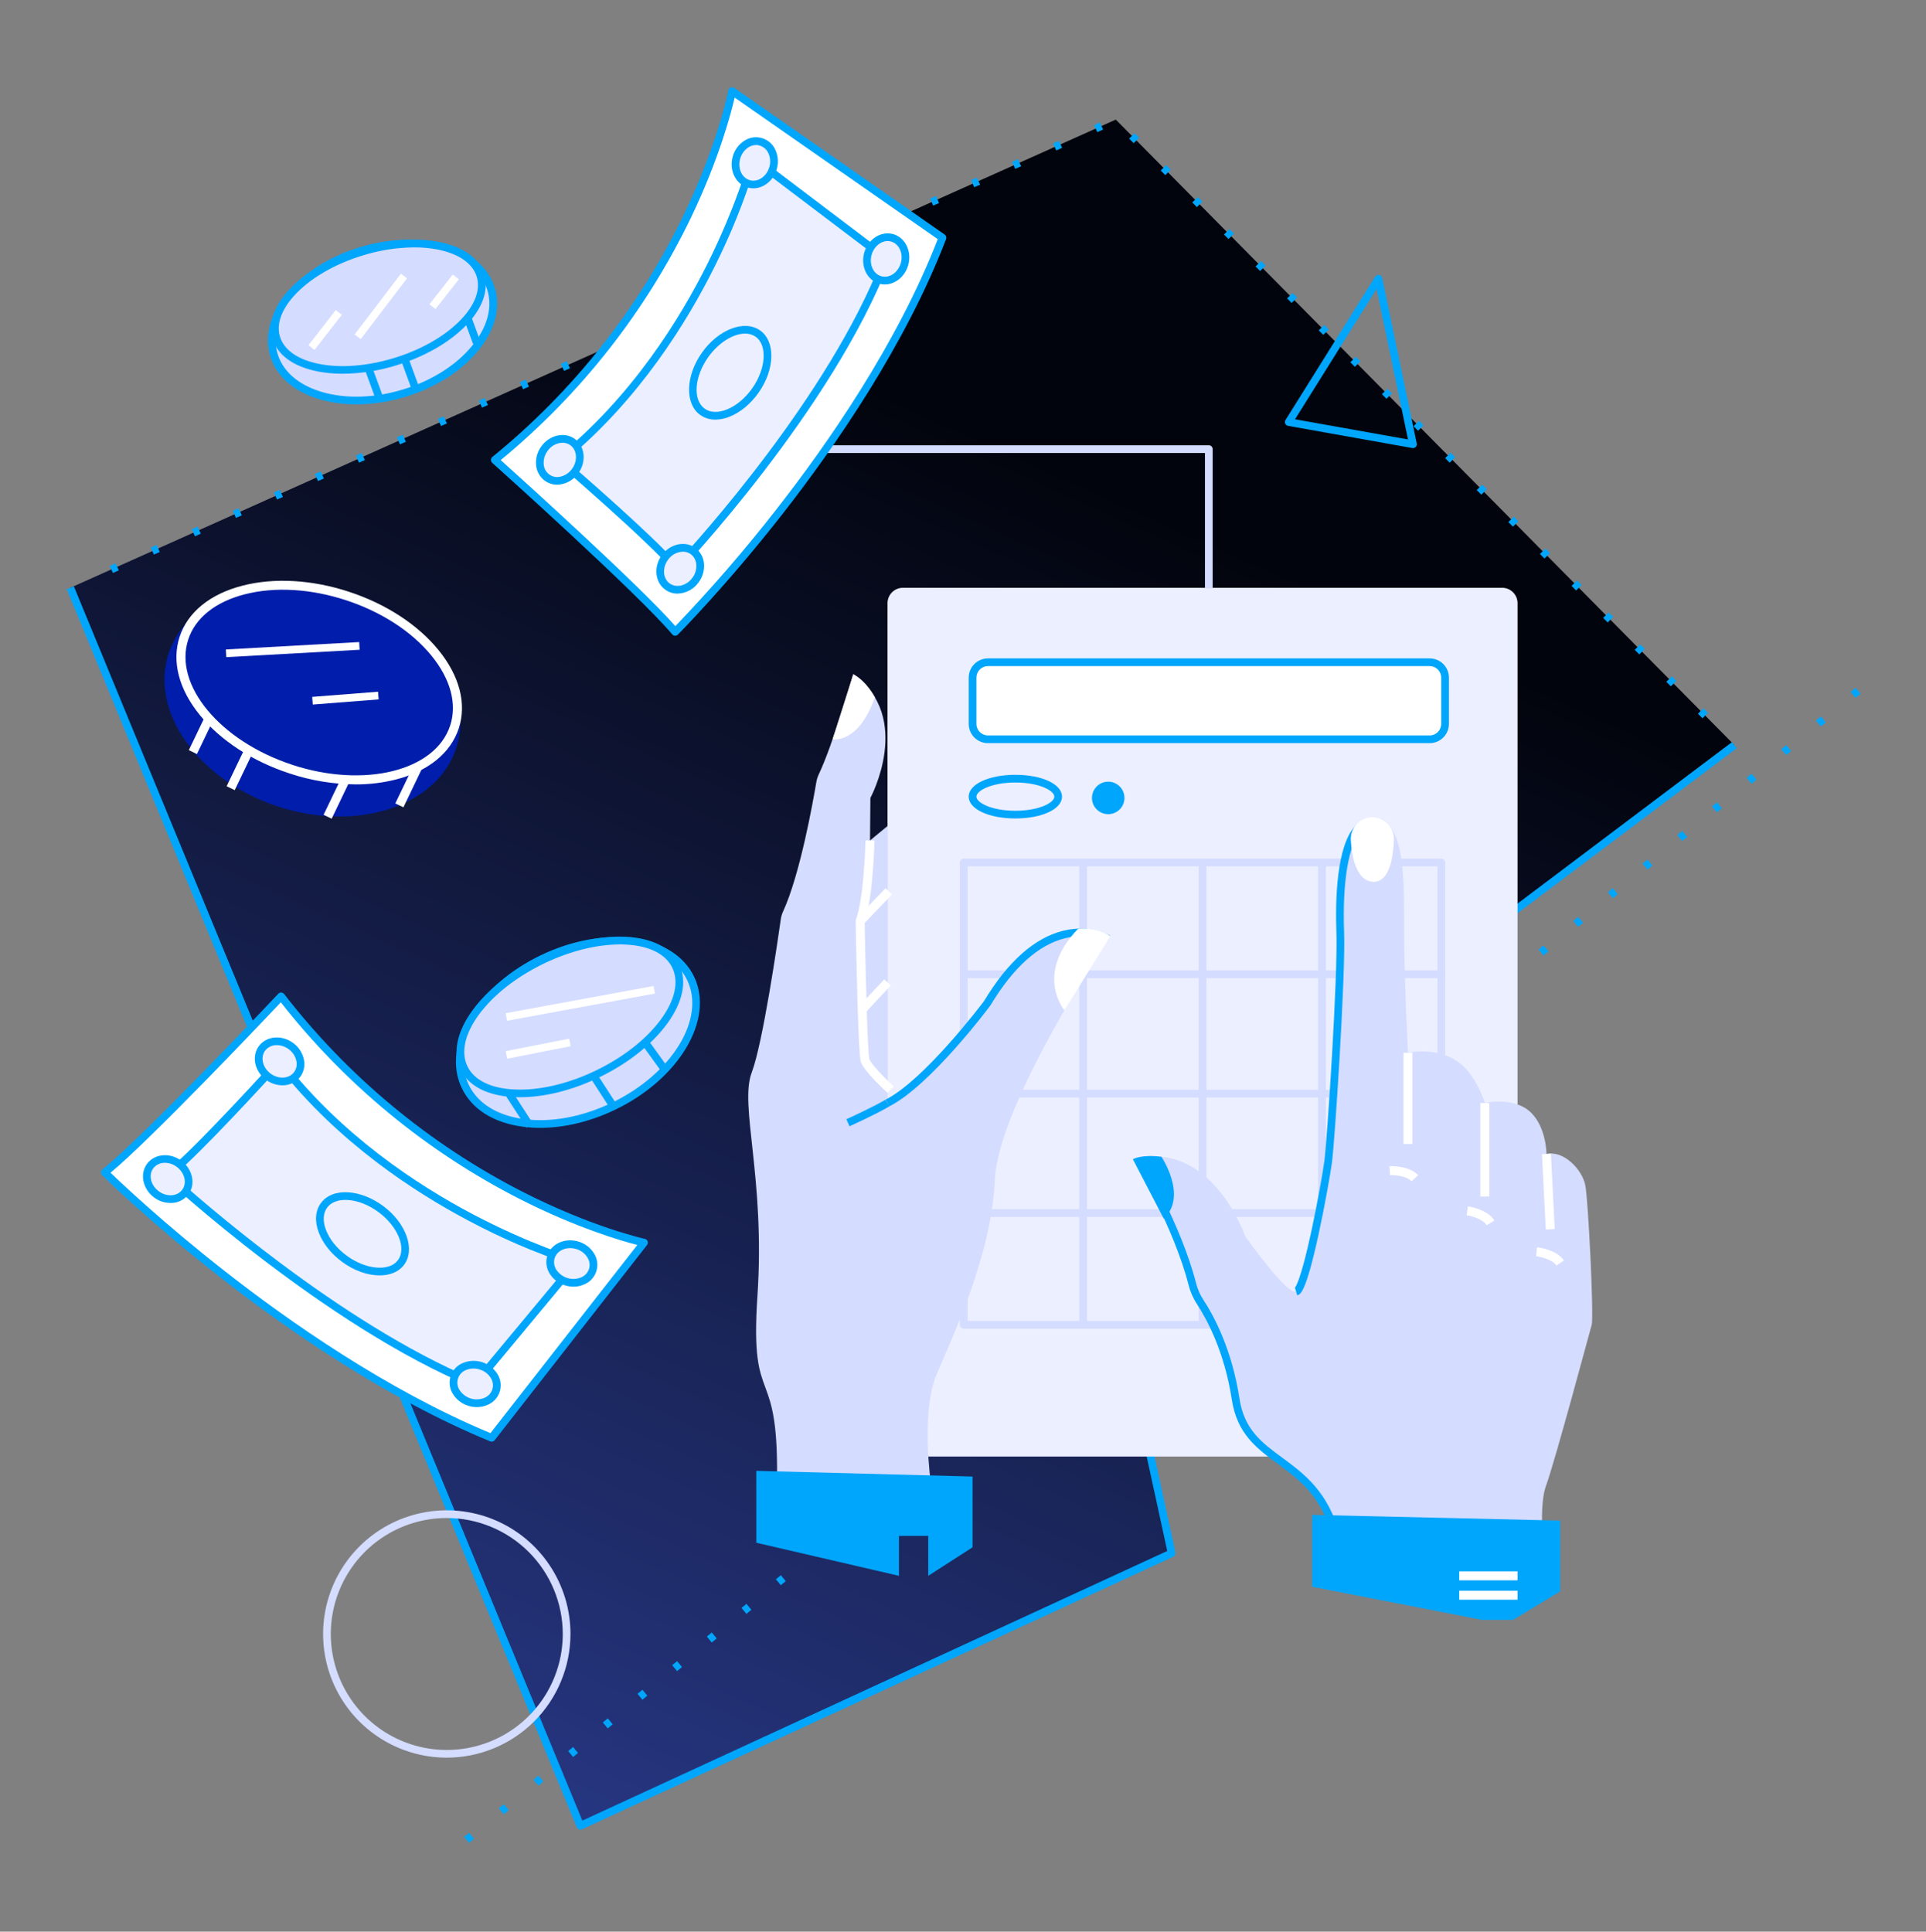 <svg width="332" height="333" viewBox="0 0 332 333" fill="none" xmlns="http://www.w3.org/2000/svg">
<rect x="0" y="0" width="332" height="333" fill="#808080" stroke="none"/>
<path d="M192.337 20.617L298.969 128.446L189.579 210.82L201.97 267.759L100.037 314.746L12.121 101.331L192.337 20.617Z" fill="url(#paint0_linear_7474_1553)"/>
<path d="M80.857 317.698L80.012 316.676L80.864 315.969L81.709 316.994L80.857 317.698ZM86.833 312.765L85.988 311.74L86.84 311.036L87.688 312.059L86.833 312.765ZM92.809 307.829L91.964 306.806L92.816 306.1L93.664 307.125L92.809 307.829ZM98.785 302.895L97.94 301.871L98.792 301.167L99.64 302.189L98.785 302.895ZM104.761 297.96L103.916 296.937L104.77 296.231L105.616 297.256L104.761 297.96ZM110.737 293.026L109.892 292.001L110.746 291.297L111.576 292.313L110.737 293.026ZM116.713 288.09L115.868 287.068L116.722 286.362L117.568 287.386L116.713 288.09ZM122.689 283.157L121.844 282.132L122.698 281.428L123.544 282.451L122.689 283.157ZM128.665 278.221L127.82 277.199L128.674 276.492L129.52 277.517L128.665 278.221ZM134.595 273.279L133.747 272.254L134.601 271.55L135.447 272.573L134.595 273.279ZM140.571 268.343L139.723 267.32L140.577 266.614L141.423 267.639L140.571 268.343ZM146.547 263.409L145.699 262.385L146.553 261.681L147.399 262.703L146.547 263.409ZM152.523 258.476L151.677 257.451L152.529 256.745L153.375 257.77L152.523 258.476ZM158.499 253.54L157.653 252.518L158.505 251.812L159.351 252.836L158.499 253.54ZM164.475 248.607L163.629 247.582L164.481 246.878L165.327 247.901L164.475 248.607ZM170.451 243.671L169.605 242.648L170.457 241.942L171.303 242.967L170.451 243.671ZM176.427 238.737L175.581 237.713L176.433 237.009L177.279 238.031L176.427 238.737ZM182.403 233.802L181.557 232.779L182.409 232.073L183.255 233.098L182.403 233.802ZM188.379 228.868L187.533 227.843L188.385 227.14L189.231 228.162L188.379 228.868ZM194.355 223.932L193.509 222.91L194.361 222.204L195.209 223.229L194.355 223.932ZM200.331 218.998L199.445 217.982L200.298 217.278L201.145 218.301L200.331 218.998ZM206.307 214.062L205.421 213.049L206.274 212.343L207.121 213.367L206.307 214.062ZM212.283 209.129L211.397 208.113L212.25 207.409L213.097 208.432L212.283 209.129ZM218.259 204.193L217.413 203.17L218.268 202.464L219.113 203.489L218.259 204.193ZM224.235 199.26L223.389 198.235L224.244 197.531L225.089 198.553L224.235 199.26ZM230.211 194.326L229.365 193.301L230.22 192.595L231.065 193.62L230.211 194.326ZM236.187 189.39L235.341 188.368L236.196 187.662L237.041 188.684L236.187 189.39ZM242.163 184.457L241.315 183.432L242.169 182.728L243.015 183.751L242.163 184.457ZM248.139 179.521L247.291 178.498L248.145 177.792L248.991 178.817L248.139 179.521ZM254.115 174.588L253.267 173.563L254.121 172.859L254.967 173.881L254.115 174.588ZM260.091 169.652L259.243 168.629L260.097 167.923L260.943 168.948L260.091 169.652ZM266.067 164.718L265.221 163.693L266.073 162.99L266.919 164.012L266.067 164.718ZM272.043 159.783L271.197 158.76L272.049 158.054L272.895 159.079L272.043 159.783ZM278.019 154.849L277.173 153.824L278.025 153.12L278.871 154.143L278.019 154.849ZM283.995 149.913L283.149 148.891L284.001 148.185L284.847 149.209L283.995 149.913ZM289.971 144.98L289.125 143.955L289.977 143.251L290.823 144.274L289.971 144.98ZM295.947 140.044L295.101 139.021L295.953 138.315L296.799 139.34L295.947 140.044ZM301.923 135.11L301.077 134.086L301.929 133.382L302.775 134.404L301.923 135.11ZM307.899 130.175L307.053 129.152L307.905 128.446L308.753 129.471L307.899 130.175ZM313.875 125.241L313.029 124.219L313.881 123.513L314.729 124.535L313.875 125.241ZM319.851 120.308L319.005 119.283L319.857 118.579L320.705 119.602L319.851 120.308Z" fill="#00A6FB"/>
<path d="M293.47 123.827L292.691 123.039L293.636 122.108L294.413 122.893L293.47 123.827ZM288.023 118.318L287.244 117.533L288.189 116.599L288.966 117.384L288.023 118.318ZM282.576 112.812L281.797 112.024L282.742 111.09L283.519 111.878L282.576 112.812ZM277.132 107.303L276.352 106.517L277.298 105.583L278.074 106.369L277.132 107.303ZM271.685 101.796L270.905 101.008L271.851 100.074L272.627 100.862L271.685 101.796ZM19.464 98.77L18.922 97.557L19.931 97.115L20.476 98.328L19.464 98.77ZM266.235 96.287L265.456 95.499L266.401 94.567L267.178 95.353L266.235 96.287ZM26.531 95.603L25.987 94.392L26.998 93.95L27.541 95.162L26.531 95.603ZM33.605 92.449L33.063 91.236L34.072 90.793L34.614 92.004L33.605 92.449ZM260.788 90.789L260.009 90.003L260.954 89.069L261.731 89.855L260.788 90.789ZM40.675 89.282L40.132 88.069L41.142 87.626L41.686 88.839L40.675 89.282ZM47.757 86.117L47.213 84.904L48.224 84.461L48.767 85.672L47.757 86.117ZM255.352 85.282L254.556 84.481L255.498 83.547L256.278 84.335L255.352 85.282ZM54.816 82.932L54.273 81.719L55.282 81.276L55.825 82.489L54.816 82.932ZM61.885 79.764L61.343 78.554L62.352 78.1L62.894 79.313L61.885 79.764ZM249.892 79.764L249.115 78.976L250.058 78.045L250.837 78.83L249.892 79.764ZM68.954 76.606L68.414 75.393L69.424 74.95L69.968 76.161L68.954 76.606ZM244.445 74.253L243.668 73.467L244.611 72.533L245.39 73.321L244.445 74.253ZM76.026 73.439L75.481 72.226L76.493 71.783L77.035 72.996L76.026 73.439ZM83.095 70.273L82.553 69.061L83.562 68.618L84.105 69.829L83.095 70.273ZM238.998 68.746L238.221 67.958L239.164 67.024L239.943 67.812L238.998 68.746ZM90.165 67.106L89.622 65.889L90.632 65.446L91.174 66.657L90.165 67.106ZM97.234 63.939L96.692 62.728L97.701 62.275L98.246 63.487L97.234 63.939ZM233.551 63.233L232.774 62.447L233.717 61.513L234.496 62.299L233.551 63.233ZM104.306 60.774L103.761 59.561L104.773 59.118L105.315 60.329L104.306 60.774ZM228.104 57.731L227.327 56.943L228.27 56.009L229.049 56.797L228.104 57.731ZM111.375 57.607L110.833 56.394L111.842 55.951L112.384 57.164L111.375 57.607ZM118.436 54.439L117.893 53.229L118.903 52.775L119.447 53.988L118.436 54.439ZM222.648 52.226L221.871 51.438L222.814 50.506L223.593 51.292L222.648 52.226ZM125.518 51.281L124.974 50.068L125.983 49.625L126.527 50.836L125.518 51.281ZM132.588 48.114L132.045 46.903L133.055 46.449L133.597 47.662L132.588 48.114ZM217.212 46.719L216.435 45.934L217.378 44.999L218.157 45.785L217.212 46.719ZM139.657 44.949L139.115 43.736L140.124 43.293L140.666 44.504L139.657 44.949ZM146.726 41.781L146.184 40.568L147.193 40.126L147.738 41.339L146.726 41.781ZM211.765 41.212L210.988 40.425L211.931 39.49L212.71 40.278L211.765 41.212ZM153.798 38.614L153.253 37.403L154.265 36.95L154.807 38.163L153.798 38.614ZM206.318 35.703L205.537 34.902L206.482 33.968L207.261 34.754L206.318 35.703ZM160.865 35.442L160.323 34.238L161.332 33.796L161.874 35.006L160.865 35.442ZM167.935 32.275L167.392 31.064L168.402 30.622L168.944 31.835L167.935 32.275ZM200.869 30.188L200.09 29.402L201.035 28.468L201.814 29.256L200.869 30.188ZM175.004 29.11L174.462 27.897L175.471 27.454L176.015 28.665L175.004 29.11ZM182.076 25.943L181.531 24.721L182.543 24.278L183.085 25.491L182.076 25.943ZM195.422 24.681L194.643 23.893L195.588 22.959L196.367 23.747L195.422 24.681ZM189.145 22.775L188.598 21.565L189.607 21.122L190.15 22.335L189.145 22.775Z" fill="#00A6FB"/>
<path d="M100.037 315.41C99.954 315.41 99.871 315.395 99.793 315.366C99.71 315.333 99.634 315.282 99.57 315.22C99.506 315.156 99.455 315.08 99.421 314.998L11.508 101.583L12.736 101.081L100.384 313.856L201.206 267.376L188.931 210.962C188.905 210.839 188.916 210.711 188.96 210.594C189.004 210.476 189.081 210.374 189.181 210.298L298.57 127.924L299.37 128.987L190.319 211.101L202.618 267.624C202.65 267.77 202.631 267.925 202.564 268.06C202.497 268.195 202.385 268.304 202.248 268.368L100.313 315.357C100.226 315.392 100.132 315.412 100.037 315.41Z" fill="#00A6FB"/>
<path d="M77.016 303.009C72.799 303.009 68.677 301.758 65.171 299.414C61.664 297.073 58.932 293.742 57.318 289.846C55.704 285.951 55.282 281.663 56.105 277.527C56.928 273.39 58.959 269.592 61.941 266.611C64.923 263.629 68.722 261.597 72.858 260.776C76.994 259.953 81.281 260.376 85.177 261.989C89.073 263.603 92.403 266.336 94.745 269.844C97.088 273.35 98.338 277.471 98.337 281.69C98.331 287.341 96.082 292.761 92.085 296.758C88.088 300.753 82.669 303.002 77.016 303.009ZM77.016 261.695C73.062 261.695 69.197 262.866 65.909 265.063C62.621 267.259 60.059 270.382 58.545 274.036C57.032 277.688 56.636 281.708 57.407 285.588C58.178 289.465 60.083 293.027 62.878 295.824C65.674 298.62 69.237 300.523 73.115 301.296C76.993 302.068 81.013 301.672 84.666 300.158C88.319 298.646 91.442 296.083 93.639 292.797C95.836 289.51 97.009 285.643 97.009 281.69C97.004 276.389 94.896 271.305 91.148 267.558C87.4 263.809 82.317 261.699 77.016 261.695Z" fill="#D4DCFF"/>
<path d="M243.56 77.249C243.522 77.25 243.482 77.246 243.445 77.239L222.033 73.414C221.927 73.394 221.825 73.349 221.741 73.282C221.654 73.214 221.588 73.127 221.544 73.028C221.499 72.928 221.482 72.82 221.49 72.712C221.497 72.603 221.533 72.499 221.59 72.407L237.048 47.697C237.119 47.584 237.221 47.495 237.342 47.441C237.464 47.387 237.599 47.371 237.732 47.395C237.863 47.418 237.982 47.481 238.077 47.575C238.172 47.668 238.237 47.788 238.263 47.918L244.213 76.453C244.232 76.549 244.23 76.649 244.208 76.745C244.184 76.841 244.14 76.931 244.078 77.007C244.016 77.084 243.936 77.145 243.847 77.188C243.759 77.23 243.661 77.252 243.562 77.252L243.56 77.249ZM223.235 72.281L242.712 75.76L237.291 49.804L223.235 72.281Z" fill="#00A6FB"/>
<path d="M78.664 128.93C81.971 118.859 73.551 107.048 59.856 102.551C46.161 98.054 32.378 102.572 29.07 112.644C25.763 122.715 34.184 134.525 47.879 139.023C61.573 143.52 75.356 139.001 78.664 128.93Z" fill="#001EAB"/>
<path d="M61.288 135.222C57.408 135.194 53.558 134.554 49.878 133.325C43.51 131.233 38.037 127.672 34.467 123.294C30.817 118.819 29.573 114.016 30.967 109.773C32.362 105.53 36.211 102.398 41.813 100.959C47.284 99.552 53.802 99.928 60.17 102.02C66.538 104.111 72.009 107.675 75.579 112.05C79.231 116.526 80.473 121.329 79.079 125.574C77.684 129.819 73.837 132.947 68.233 134.385C65.962 134.954 63.629 135.235 61.288 135.222ZM50.361 131.846C62.81 135.937 75.03 132.902 77.598 125.083C78.822 121.357 77.675 117.075 74.371 113.024C70.984 108.872 65.765 105.486 59.676 103.485C53.587 101.484 47.377 101.119 42.191 102.453C37.127 103.755 33.665 106.524 32.452 110.249C29.883 118.068 37.924 127.756 50.38 131.846H50.361Z" fill="white"/>
<path d="M71.349 131.826L68.144 138.505L69.542 139.175L72.746 132.496L71.349 131.826Z" fill="white"/>
<path d="M58.982 133.79L55.777 140.469L57.174 141.139L60.379 134.46L58.982 133.79Z" fill="white"/>
<path d="M42.271 128.865L39.066 135.544L40.463 136.215L43.668 129.535L42.271 128.865Z" fill="white"/>
<path d="M35.313 123.566L32.551 129.324L33.948 129.994L36.71 124.237L35.313 123.566Z" fill="white"/>
<path d="M105.734 190.723C116.462 185.577 122.425 175.707 119.054 168.678C115.682 161.65 104.251 160.125 93.524 165.272C82.796 170.419 76.832 180.289 80.204 187.317C83.576 194.345 95.006 195.87 105.734 190.723Z" fill="#D4DCFF"/>
<path d="M93.117 194.433C92.117 194.435 91.117 194.37 90.125 194.238C85.074 193.574 81.338 191.208 79.607 187.598C77.876 183.988 78.374 179.602 81.01 175.241C83.591 170.967 87.934 167.214 93.237 164.668C98.54 162.123 104.186 161.087 109.135 161.747C114.186 162.411 117.922 164.779 119.653 168.387C123.179 175.735 117.063 186.022 106.023 191.319C101.763 193.362 97.281 194.433 93.117 194.433ZM106.138 162.88C102.174 162.88 97.894 163.907 93.812 165.866C88.739 168.3 84.596 171.873 82.146 175.927C79.751 179.894 79.269 183.833 80.805 187.025C82.341 190.217 85.707 192.31 90.3 192.924C94.996 193.55 100.375 192.554 105.448 190.119C115.828 185.139 121.665 175.646 118.456 168.96C116.924 165.77 113.553 163.674 108.96 163.061C108.025 162.939 107.082 162.878 106.138 162.88Z" fill="#00A6FB"/>
<path d="M102.955 185.158C113.042 180.319 119.105 171.991 116.498 166.558C113.892 161.124 103.602 160.643 93.515 165.482C83.429 170.321 77.365 178.649 79.972 184.082C82.579 189.515 92.868 189.997 102.955 185.158Z" fill="#D4DCFF"/>
<path d="M89.633 189.154C89.294 189.154 88.969 189.154 88.63 189.131C84.033 188.91 80.747 187.224 79.376 184.364C78.007 181.504 78.741 177.883 81.45 174.165C84.071 170.564 88.254 167.266 93.23 164.869C98.205 162.472 103.398 161.281 107.838 161.489C112.433 161.71 115.719 163.397 117.092 166.254C118.464 169.112 117.727 172.737 115.018 176.456C112.397 180.057 108.212 183.355 103.236 185.752C98.639 187.961 93.85 189.154 89.633 189.154ZM106.837 162.815C102.82 162.815 98.234 163.961 93.805 166.086C89.024 168.381 85.018 171.531 82.517 174.957C80.109 178.264 79.419 181.405 80.567 183.811C81.716 186.216 84.6 187.633 88.686 187.823C92.918 188.023 97.884 186.867 102.665 184.574C107.446 182.279 111.452 179.129 113.953 175.703C116.361 172.396 117.052 169.256 115.903 166.85C114.754 164.444 111.87 163.016 107.785 162.833C107.473 162.81 107.147 162.804 106.837 162.804V162.815Z" fill="#00A6FB"/>
<path d="M102.881 185.096L101.766 185.817L105.173 191.088L106.289 190.367L102.881 185.096Z" fill="#00A6FB"/>
<path d="M88.295 188.172L87.18 188.893L90.742 194.404L91.858 193.683L88.295 188.172Z" fill="#00A6FB"/>
<path d="M111.503 178.973L110.426 179.749L114.058 184.792L115.136 184.016L111.503 178.973Z" fill="#00A6FB"/>
<path d="M61.916 110.687L38.938 111.963L39.011 113.289L61.99 112.013L61.916 110.687Z" fill="white"/>
<path d="M65.165 119.25L53.812 120.137L53.916 121.461L65.269 120.574L65.165 119.25Z" fill="white"/>
<path d="M69.68 67.775C80.016 64.623 86.72 56.578 84.655 49.805C82.59 43.033 72.537 40.099 62.201 43.251C51.865 46.403 45.16 54.448 47.225 61.22C49.29 67.993 59.344 70.927 69.68 67.775Z" fill="#D4DCFF"/>
<path d="M61.437 69.712C59.315 69.726 57.202 69.439 55.16 68.86C50.698 67.556 47.652 64.913 46.585 61.416C45.519 57.919 46.572 54.028 49.549 50.456C52.46 46.963 56.884 44.181 62.004 42.62C67.123 41.06 72.349 40.899 76.713 42.178C81.178 43.481 84.221 46.124 85.288 49.621C86.355 53.118 85.301 57.009 82.324 60.582C79.414 64.074 74.991 66.856 69.87 68.419C67.138 69.262 64.296 69.697 61.437 69.712ZM70.436 42.649C67.708 42.666 64.997 43.084 62.391 43.891C57.522 45.378 53.316 48.012 50.569 51.308C47.889 54.524 46.924 57.977 47.856 61.031C48.788 64.085 51.512 66.414 55.532 67.587C59.651 68.789 64.606 68.632 69.476 67.144C74.345 65.657 78.55 63.023 81.297 59.727C83.98 56.511 84.942 53.059 84.011 50.004C83.079 46.95 80.365 44.621 76.341 43.448C74.421 42.905 72.433 42.636 70.436 42.649Z" fill="#00A6FB"/>
<path d="M68.243 62.68C77.997 59.734 84.617 53.086 83.03 47.832C81.443 42.578 72.249 40.708 62.495 43.655C52.741 46.601 46.12 53.249 47.708 58.502C49.295 63.756 58.489 65.627 68.243 62.68Z" fill="#D4DCFF"/>
<path d="M59.09 64.43C57.614 64.438 56.141 64.3 54.692 64.018C50.573 63.19 47.831 61.205 46.99 58.43C46.149 55.654 47.306 52.48 50.266 49.494C53.119 46.617 57.335 44.22 62.14 42.757C66.945 41.294 71.779 40.924 75.754 41.723C79.876 42.549 82.616 44.534 83.457 47.312C84.298 50.09 83.14 53.261 80.183 56.247C77.328 59.125 73.112 61.519 68.307 62.985C65.322 63.915 62.217 64.402 59.09 64.43ZM71.352 42.648C68.358 42.678 65.385 43.146 62.528 44.038C57.931 45.44 53.911 47.713 51.209 50.439C48.61 53.062 47.563 55.767 48.26 58.053C48.958 60.34 51.335 62 54.953 62.728C58.716 63.483 63.322 63.126 67.919 61.725C72.516 60.324 76.538 58.051 79.24 55.322C81.837 52.702 82.884 49.997 82.186 47.71C81.489 45.424 79.112 43.755 75.498 43.025C74.132 42.763 72.743 42.637 71.352 42.648Z" fill="#00A6FB"/>
<path d="M70.356 61.584L69.109 62.041L71.044 67.324L72.291 66.867L70.356 61.584Z" fill="#00A6FB"/>
<path d="M64.146 63.269L62.898 63.725L64.833 69.009L66.08 68.552L64.146 63.269Z" fill="#00A6FB"/>
<path d="M81.317 54.81L80.07 55.266L81.557 59.327L82.804 58.871L81.317 54.81Z" fill="#00A6FB"/>
<path d="M69.116 47.177L61.125 57.656L62.181 58.461L70.172 47.982L69.116 47.177Z" fill="white"/>
<path d="M78.059 47.325L74.027 52.456L75.071 53.276L79.103 48.146L78.059 47.325Z" fill="white"/>
<path d="M57.877 53.447L53.172 59.512L54.221 60.326L58.926 54.261L57.877 53.447Z" fill="white"/>
<path d="M112.659 169.975L87.16 174.668L87.4 175.974L112.899 171.281L112.659 169.975Z" fill="white"/>
<path d="M98.118 179.054L87.168 181.206L87.424 182.509L98.374 180.357L98.118 179.054Z" fill="white"/>
<path d="M258.934 101.331H155.644C154.178 101.331 152.988 102.52 152.988 103.987V248.446C152.988 249.911 154.178 251.102 155.644 251.102H258.934C260.401 251.102 261.59 249.911 261.59 248.446V103.987C261.59 102.52 260.401 101.331 258.934 101.331Z" fill="#ECEFFF"/>
<path d="M246.443 114.168H170.304C168.838 114.168 167.648 115.357 167.648 116.824V124.792C167.648 126.259 168.838 127.448 170.304 127.448H246.443C247.911 127.448 249.099 126.259 249.099 124.792V116.824C249.099 115.357 247.911 114.168 246.443 114.168Z" fill="white"/>
<path d="M246.443 128.112H170.304C169.424 128.112 168.579 127.762 167.957 127.14C167.334 126.517 166.984 125.672 166.984 124.792V116.824C166.984 115.943 167.334 115.099 167.957 114.476C168.579 113.854 169.424 113.504 170.304 113.504H246.443C247.324 113.504 248.167 113.854 248.791 114.476C249.413 115.099 249.763 115.943 249.763 116.824V124.792C249.763 125.672 249.413 126.517 248.791 127.14C248.167 127.762 247.324 128.112 246.443 128.112ZM170.304 114.832C169.776 114.832 169.269 115.042 168.896 115.415C168.522 115.789 168.312 116.296 168.312 116.824V124.792C168.312 125.32 168.522 125.827 168.896 126.2C169.269 126.574 169.776 126.784 170.304 126.784H246.443C246.972 126.784 247.479 126.574 247.851 126.2C248.225 125.827 248.435 125.32 248.435 124.792V116.824C248.435 116.296 248.225 115.789 247.851 115.415C247.479 115.042 246.972 114.832 246.443 114.832H170.304Z" fill="#00A6FB"/>
<path d="M175.028 141.098C170.442 141.098 166.984 139.48 166.984 137.335C166.984 135.19 170.442 133.572 175.028 133.572C179.614 133.572 183.069 135.19 183.069 137.335C183.069 139.48 179.611 141.098 175.028 141.098ZM175.028 134.9C170.867 134.9 168.312 136.317 168.312 137.335C168.312 138.353 170.867 139.77 175.028 139.77C179.189 139.77 181.741 138.351 181.741 137.335C181.741 136.319 179.186 134.9 175.028 134.9Z" fill="#00A6FB"/>
<path d="M191.035 139.697C192.217 139.697 193.175 138.738 193.175 137.556C193.175 136.374 192.217 135.416 191.035 135.416C189.853 135.416 188.895 136.374 188.895 137.556C188.895 138.738 189.853 139.697 191.035 139.697Z" fill="#00A6FB"/>
<path d="M191.031 140.359C190.476 140.359 189.934 140.194 189.473 139.886C189.011 139.578 188.652 139.14 188.44 138.627C188.228 138.115 188.172 137.55 188.281 137.006C188.389 136.462 188.656 135.963 189.049 135.571C189.441 135.179 189.941 134.912 190.485 134.804C191.029 134.696 191.593 134.752 192.105 134.964C192.618 135.177 193.056 135.536 193.364 135.998C193.672 136.459 193.836 137.002 193.835 137.557C193.834 138.3 193.538 139.012 193.013 139.538C192.487 140.063 191.774 140.358 191.031 140.359ZM191.031 136.08C190.739 136.08 190.453 136.167 190.211 136.329C189.968 136.491 189.779 136.722 189.667 136.991C189.555 137.261 189.526 137.558 189.583 137.845C189.64 138.131 189.781 138.394 189.987 138.6C190.193 138.807 190.457 138.947 190.743 139.005C191.029 139.061 191.326 139.032 191.596 138.92C191.866 138.809 192.096 138.62 192.258 138.377C192.421 138.134 192.507 137.849 192.507 137.557C192.507 137.165 192.352 136.789 192.075 136.513C191.798 136.236 191.422 136.08 191.031 136.08Z" fill="#00A6FB"/>
<path d="M248.457 229.041H166.121C165.945 229.041 165.776 228.97 165.652 228.846C165.527 228.72 165.457 228.552 165.457 228.377V148.696C165.457 148.52 165.527 148.351 165.652 148.227C165.776 148.102 165.945 148.032 166.121 148.032H248.457C248.634 148.032 248.802 148.102 248.926 148.227C249.05 148.351 249.121 148.52 249.121 148.696V228.377C249.121 228.552 249.05 228.72 248.926 228.846C248.802 228.97 248.634 229.041 248.457 229.041ZM166.785 227.713H247.793V149.36H166.785V227.713Z" fill="#D4DCFF"/>
<path d="M187.371 148.696H186.043V228.377H187.371V148.696Z" fill="#D4DCFF"/>
<path d="M207.953 148.696H206.625V228.377H207.953V148.696Z" fill="#D4DCFF"/>
<path d="M228.539 148.696H227.211V228.377H228.539V148.696Z" fill="#D4DCFF"/>
<path d="M249.096 167.288H165.48V168.616H249.096V167.288Z" fill="#D4DCFF"/>
<path d="M249.096 187.872H165.48V189.2H249.096V187.872Z" fill="#D4DCFF"/>
<path d="M249.096 208.456H165.48V209.784H249.096V208.456Z" fill="#D4DCFF"/>
<path d="M48.458 171.766C48.458 171.766 25.145 196.517 18.062 202.126C18.062 202.126 49.64 233.408 84.757 247.868L111.022 214.224C111.022 214.224 75.315 206.626 48.458 171.766Z" fill="white"/>
<path d="M84.754 248.531C84.667 248.531 84.582 248.514 84.502 248.483C66.29 240.984 49.068 228.908 37.829 220.096C25.656 210.554 17.672 202.675 17.593 202.597C17.526 202.531 17.473 202.452 17.439 202.364C17.405 202.276 17.39 202.182 17.395 202.088C17.401 201.994 17.426 201.902 17.47 201.819C17.513 201.735 17.574 201.662 17.648 201.603C24.611 196.092 47.749 171.557 47.971 171.312C48.036 171.241 48.116 171.186 48.205 171.15C48.294 171.114 48.39 171.098 48.486 171.104C48.582 171.108 48.676 171.134 48.761 171.178C48.846 171.222 48.921 171.285 48.98 171.36C60 185.606 74.028 197.244 90.064 205.446C102.14 211.601 111.066 213.547 111.155 213.566C111.265 213.59 111.367 213.641 111.452 213.715C111.537 213.789 111.602 213.883 111.64 213.989C111.679 214.095 111.69 214.209 111.672 214.32C111.655 214.431 111.609 214.536 111.54 214.624L85.278 248.268C85.217 248.348 85.138 248.414 85.047 248.461C84.956 248.505 84.856 248.529 84.754 248.531ZM19.055 202.17C21.023 204.067 28.32 210.959 38.659 219.062C49.726 227.744 66.647 239.609 84.539 247.062L109.862 214.624C107.164 213.932 99.362 211.679 89.499 206.656C73.506 198.485 59.484 186.929 48.407 172.792C44.91 176.487 26.109 196.309 19.055 202.17Z" fill="#00A6FB"/>
<path d="M48.148 182.975C48.148 182.975 34.106 198.539 28.914 202.651C28.914 202.651 56.138 227.986 81.901 238.59L99.347 217.602C99.347 217.602 67.842 208.539 48.148 182.975Z" fill="#ECEFFF"/>
<path d="M81.901 239.253C81.814 239.253 81.728 239.236 81.648 239.202C56.08 228.674 28.734 203.39 28.46 203.135C28.388 203.071 28.331 202.992 28.293 202.904C28.255 202.816 28.236 202.72 28.238 202.624C28.242 202.528 28.266 202.434 28.309 202.349C28.352 202.263 28.414 202.188 28.489 202.128C33.579 198.1 47.503 182.684 47.645 182.529C47.71 182.457 47.79 182.4 47.88 182.362C47.969 182.325 48.066 182.307 48.163 182.311C48.261 182.315 48.355 182.34 48.442 182.385C48.528 182.429 48.604 182.492 48.663 182.569C58.756 195.67 72.036 204.322 81.401 209.273C91.566 214.645 99.439 216.942 99.519 216.964C99.623 216.996 99.719 217.053 99.796 217.13C99.873 217.207 99.93 217.302 99.962 217.407C99.994 217.512 100 217.624 99.978 217.732C99.957 217.841 99.908 217.942 99.838 218.026L82.392 239.014C82.332 239.085 82.257 239.145 82.172 239.187C82.087 239.227 81.995 239.249 81.901 239.253ZM29.927 202.673C33.927 206.296 58.51 228.083 81.704 237.784L98.202 217.945C92.211 215.939 86.398 213.437 80.823 210.466C71.483 205.532 58.291 196.964 48.11 184.01C45.571 186.803 34.91 198.467 29.927 202.673Z" fill="#00A6FB"/>
<path d="M69.126 217.629C70.875 215.273 69.323 211.159 65.66 208.438C61.997 205.717 57.609 205.421 55.86 207.776C54.11 210.131 55.662 214.246 59.326 216.967C62.989 219.688 67.377 219.984 69.126 217.629Z" fill="#ECEFFF"/>
<path d="M65.434 219.869C63.397 219.869 61.04 219.072 58.929 217.505C57.056 216.112 55.64 214.326 54.945 212.474C54.208 210.517 54.345 208.711 55.33 207.383C56.315 206.055 58.012 205.404 60.086 205.55C62.063 205.683 64.183 206.522 66.062 207.914C70.015 210.849 71.631 215.389 69.665 218.034C68.745 219.273 67.211 219.869 65.434 219.869ZM59.539 206.854C58.138 206.854 57.032 207.317 56.392 208.182C55.686 209.134 55.611 210.493 56.184 212.011C56.795 213.629 58.05 215.205 59.725 216.438C63.032 218.895 67.096 219.26 68.599 217.237C70.102 215.214 68.632 211.482 65.268 208.974C63.596 207.735 61.726 206.982 60.002 206.87C59.84 206.859 59.69 206.854 59.539 206.854Z" fill="#00A6FB"/>
<path d="M31.945 205.505C33.024 204.052 32.543 201.867 30.871 200.625C29.199 199.383 26.968 199.554 25.889 201.008C24.809 202.461 25.29 204.646 26.962 205.888C28.635 207.13 30.865 206.959 31.945 205.505Z" fill="#ECEFFF"/>
<path d="M29.388 207.385C28.369 207.38 27.378 207.047 26.562 206.436C24.601 204.977 24.056 202.372 25.353 200.626C26.65 198.88 29.302 198.647 31.265 200.106C33.228 201.564 33.771 204.169 32.474 205.916C32.111 206.386 31.642 206.764 31.107 207.019C30.57 207.274 29.982 207.4 29.388 207.385ZM28.434 200.46C28.048 200.448 27.664 200.527 27.314 200.691C26.964 200.855 26.658 201.1 26.42 201.405C25.559 202.563 25.977 204.335 27.354 205.358C28.731 206.381 30.548 206.268 31.409 205.11C32.27 203.953 31.852 202.18 30.473 201.159C29.886 200.714 29.171 200.469 28.434 200.46Z" fill="#00A6FB"/>
<path d="M85.512 239.709C86.046 237.979 84.865 236.08 82.874 235.464C80.884 234.851 78.837 235.756 78.304 237.485C77.77 239.216 78.952 241.115 80.942 241.73C82.932 242.343 84.978 241.438 85.512 239.709Z" fill="#ECEFFF"/>
<path d="M82.205 242.58C81.71 242.578 81.219 242.504 80.746 242.358C79.656 242.033 78.721 241.327 78.112 240.366C77.815 239.915 77.621 239.406 77.545 238.872C77.468 238.337 77.511 237.792 77.67 237.279C77.829 236.763 78.1 236.289 78.464 235.891C78.828 235.493 79.275 235.181 79.775 234.977C80.821 234.539 81.987 234.483 83.07 234.815C84.154 235.15 85.086 235.853 85.704 236.805C86.001 237.254 86.195 237.764 86.272 238.299C86.348 238.833 86.305 239.377 86.147 239.893C85.988 240.406 85.716 240.88 85.352 241.278C84.989 241.677 84.541 241.989 84.042 242.195C83.463 242.449 82.837 242.58 82.205 242.58ZM81.612 235.926C81.165 235.924 80.722 236.015 80.312 236.194C79.987 236.32 79.695 236.52 79.458 236.776C79.22 237.033 79.043 237.339 78.94 237.673C78.837 238.007 78.811 238.359 78.863 238.704C78.915 239.049 79.044 239.379 79.241 239.669C79.691 240.346 80.361 240.847 81.138 241.086C81.915 241.327 82.751 241.289 83.504 240.982C83.826 240.849 84.116 240.647 84.353 240.393C84.59 240.138 84.769 239.833 84.876 239.503C84.973 239.169 84.996 238.817 84.945 238.474C84.893 238.129 84.766 237.801 84.575 237.511C84.135 236.825 83.461 236.32 82.678 236.092C82.333 235.982 81.974 235.926 81.612 235.926Z" fill="#00A6FB"/>
<path d="M102.176 218.944C102.71 217.214 101.528 215.314 99.538 214.7C97.548 214.086 95.502 214.991 94.968 216.721C94.434 218.451 95.616 220.351 97.606 220.965C99.597 221.579 101.642 220.674 102.176 218.944Z" fill="#ECEFFF"/>
<path d="M98.868 221.814C98.374 221.812 97.882 221.738 97.41 221.592C96.32 221.268 95.385 220.56 94.776 219.6C94.482 219.147 94.29 218.635 94.213 218.1C94.137 217.565 94.178 217.019 94.333 216.502C94.975 214.423 97.397 213.321 99.734 214.04C100.823 214.366 101.758 215.073 102.368 216.032C102.665 216.482 102.859 216.993 102.935 217.527C103.012 218.06 102.969 218.604 102.81 219.12C102.651 219.635 102.38 220.109 102.016 220.507C101.652 220.905 101.205 221.218 100.706 221.422C100.127 221.68 99.501 221.812 98.868 221.814ZM98.278 215.163C97.031 215.163 95.936 215.827 95.602 216.909C95.505 217.243 95.482 217.594 95.534 217.938C95.587 218.282 95.713 218.611 95.905 218.901C96.354 219.579 97.025 220.08 97.801 220.319C98.579 220.559 99.415 220.522 100.168 220.216C100.49 220.083 100.78 219.883 101.016 219.627C101.254 219.372 101.432 219.068 101.54 218.737C101.637 218.403 101.66 218.052 101.608 217.708C101.556 217.364 101.43 217.036 101.239 216.745C100.798 216.058 100.125 215.554 99.342 215.324C98.997 215.218 98.638 215.164 98.278 215.163Z" fill="#00A6FB"/>
<path d="M51.226 185.218C52.305 183.765 51.825 181.58 50.152 180.338C48.48 179.096 46.25 179.267 45.17 180.721C44.091 182.174 44.572 184.359 46.244 185.601C47.916 186.843 50.146 186.671 51.226 185.218Z" fill="#ECEFFF"/>
<path d="M48.673 187.097C47.65 187.091 46.657 186.755 45.84 186.139C43.877 184.683 43.334 182.075 44.631 180.329C45.928 178.583 48.58 178.35 50.543 179.809C51.461 180.477 52.107 181.454 52.362 182.56C52.492 183.085 52.505 183.632 52.4 184.162C52.296 184.692 52.077 185.193 51.758 185.63C51.395 186.1 50.927 186.477 50.391 186.732C49.855 186.987 49.266 187.112 48.673 187.097ZM47.719 180.176C47.332 180.164 46.949 180.243 46.599 180.408C46.249 180.572 45.942 180.816 45.705 181.121C44.844 182.279 45.262 184.052 46.639 185.074C48.016 186.097 49.833 185.984 50.691 184.827C50.897 184.543 51.037 184.217 51.103 183.873C51.169 183.529 51.158 183.174 51.072 182.835C50.885 182.041 50.419 181.342 49.757 180.865C49.169 180.424 48.454 180.182 47.719 180.176Z" fill="#00A6FB"/>
<path d="M147.087 116.233C147.087 116.233 143.576 128.362 141.164 133.431C140.946 133.886 140.793 134.37 140.71 134.867C140.161 138.137 137.919 150.759 134.98 157.147C134.789 157.559 134.659 157.997 134.595 158.446C134.066 162.18 131.509 179.805 129.577 184.898C127.412 190.601 131.939 202.996 130.562 223.459C129.185 243.921 134.495 233.882 133.906 256.9L160.466 255.721C160.466 255.721 158.696 243.521 161.449 236.932C164.202 230.343 170.893 216.568 171.484 203.386C172.075 190.203 191.033 161.879 191.033 161.879C191.033 161.879 180.654 155.524 170.161 172.968C170.161 172.968 160.006 186.569 152.988 190.143V142.402L149.971 144.892L150.037 137.557C150.037 137.557 157.514 123.71 147.087 116.233Z" fill="#D4DCFF"/>
<path d="M195.289 199.849C195.289 199.849 203.036 211.456 205.535 221.367C205.812 222.457 206.269 223.495 206.887 224.436C208.505 226.91 211.699 232.667 212.996 241.166C214.766 252.773 226.57 250.608 230.308 264.774V270.283H266.507C266.507 270.283 264.934 260.447 266.507 256.117C268.081 251.788 273.984 229.754 274.376 228.378C274.768 227.001 273.787 206.932 273.269 204.309C272.751 201.686 269.595 198.275 266.581 198.931C266.581 198.931 266.581 194.471 263.956 191.848C261.078 188.971 255.957 190.144 255.957 190.144C255.957 190.144 254.748 186.217 252.282 183.847C248.462 180.175 242.708 181.487 242.708 181.487C242.708 181.487 242.044 169.445 242.044 160.775C242.044 152.105 242.307 141.187 236.798 140.926C231.289 140.665 230.764 153.599 231.026 160.775C231.287 167.951 229.452 196.571 228.927 200.374C228.403 204.176 225.125 222.147 223.418 222.672C221.712 223.196 214.631 213.096 214.631 213.096C214.631 213.096 208.863 196.306 195.289 199.849Z" fill="#D4DCFF"/>
<path d="M209.037 101.331H207.709V78.091H140.84V76.763H208.373C208.549 76.763 208.718 76.833 208.843 76.957C208.967 77.082 209.037 77.251 209.037 77.427V101.331Z" fill="#D4DCFF"/>
<path d="M153.29 190.734L152.688 189.552C159.343 186.161 169.108 173.262 169.611 172.596C173.736 165.748 178.342 161.662 183.3 160.449C188.012 159.296 191.244 161.228 191.379 161.312L190.688 162.445C190.659 162.428 187.749 160.712 183.579 161.748C178.982 162.888 174.659 166.779 170.731 173.309C170.72 173.328 170.708 173.346 170.695 173.364C170.277 173.924 160.366 187.131 153.29 190.734Z" fill="#00A6FB"/>
<path d="M153.007 188.419C152.323 187.795 148.88 184.595 148.382 183.034C147.912 181.558 147.56 162.596 147.496 158.809C147.494 158.711 147.511 158.614 147.545 158.522C148.926 154.885 149.198 144.972 149.2 144.872L150.75 144.914C150.75 145.326 150.473 154.952 149.048 158.927C149.198 167.539 149.55 181.45 149.862 182.567C150.135 183.422 152.478 185.836 154.054 187.275L153.007 188.419Z" fill="white"/>
<path d="M152.643 153.122L147.707 158.278L148.826 159.35L153.762 154.193L152.643 153.122Z" fill="white"/>
<path d="M152.426 168.829L148.066 173.483L149.197 174.542L153.557 169.888L152.426 168.829Z" fill="white"/>
<path d="M146.441 194.158L145.895 192.947C145.941 192.927 150.653 190.791 152.643 189.576L153.334 190.709C151.275 191.969 146.638 194.069 146.441 194.158Z" fill="#00A6FB"/>
<path d="M143.52 127.448C143.52 127.448 147.975 128.333 150.81 120.213C150.81 120.213 149.449 117.479 147.087 116.229L143.52 127.448Z" fill="white"/>
<path d="M183.474 174.158C183.474 174.158 178.241 167.99 185.846 160.108C185.846 160.108 189.093 159.763 191.406 161.385L183.474 174.158Z" fill="white"/>
<path d="M230.971 270.282H229.643V264.869C227.779 257.89 223.948 255.072 220.241 252.348C216.642 249.692 213.242 247.2 212.337 241.281C211.077 233.021 208.032 227.419 206.33 224.816C205.671 223.811 205.184 222.707 204.889 221.544C202.434 211.843 195.768 200.517 195.699 200.4L196.844 199.723C196.91 199.838 203.674 211.329 206.175 221.219C206.434 222.242 206.862 223.214 207.441 224.097C209.212 226.79 212.352 232.58 213.652 241.091C214.473 246.474 217.509 248.707 221.029 251.294C224.751 254.034 228.972 257.14 230.949 264.63C230.964 264.683 230.971 264.74 230.971 264.798V270.282Z" fill="#00A6FB"/>
<path d="M223.618 223.306L223.228 222.038C223.199 222.045 223.173 222.058 223.148 222.076C223.306 221.947 224.191 220.866 226.061 212.201C227.093 207.42 228.009 202.208 228.275 200.282C228.773 196.666 230.636 168.169 230.366 160.799C230.167 155.316 230.34 145.613 233.753 142.238C234.149 141.825 234.629 141.502 235.16 141.291C235.691 141.08 236.262 140.987 236.833 141.016L236.769 142.344C236.382 142.323 235.995 142.388 235.634 142.533C235.275 142.679 234.952 142.901 234.687 143.185C232.491 145.356 231.367 151.926 231.694 160.752C231.964 168.167 230.092 196.83 229.589 200.466C229.308 202.511 228.345 207.969 227.27 212.896C225.096 222.853 224.171 223.136 223.618 223.306Z" fill="#00A6FB"/>
<path d="M267.348 198.898L265.801 198.977L266.456 211.961L268.003 211.883L267.348 198.898Z" fill="white"/>
<path d="M256.725 190.144H255.176V206.277H256.725V190.144Z" fill="white"/>
<path d="M243.479 181.486H241.93V197.225H243.479V181.486Z" fill="white"/>
<path d="M243.313 203.649C242.441 202.691 240.329 202.562 239.59 202.591L239.523 201.042C239.869 201.029 242.945 200.944 244.459 202.607L243.313 203.649Z" fill="white"/>
<path d="M256.28 211.227C255.601 210.121 253.549 209.612 252.816 209.506L253.038 207.972C253.381 208.02 256.422 208.501 257.604 210.406L256.28 211.227Z" fill="white"/>
<path d="M268.303 218.167C267.584 217.091 265.514 216.65 264.777 216.571L264.939 215.021C265.284 215.057 268.341 215.429 269.587 217.297L268.303 218.167Z" fill="white"/>
<path d="M200.212 199.422C200.212 199.422 204.782 206.239 200.601 210.079L195.289 199.849C195.289 199.849 196.666 198.963 200.212 199.422Z" fill="#00A6FB"/>
<path d="M236.804 152.023C234.112 152.023 233.021 148.397 232.86 144.781C232.824 144.03 233.015 143.286 233.411 142.646C233.805 142.006 234.385 141.501 235.073 141.198L235.157 141.162C237.656 140.133 240.381 142.074 240.285 144.772C240.19 147.521 239.606 152.023 236.804 152.023Z" fill="white"/>
<path d="M85.289 79.293C85.289 79.293 110.605 101.991 116.386 108.934C116.386 108.934 148.869 76.453 162.464 40.985L126.198 15.704C126.198 15.704 119.478 51.589 85.289 79.293Z" fill="white"/>
<path d="M116.386 109.598H116.355C116.262 109.594 116.172 109.571 116.089 109.529C116.006 109.488 115.933 109.43 115.874 109.359C110.193 102.533 85.109 80.015 84.846 79.787C84.774 79.723 84.718 79.644 84.679 79.556C84.642 79.468 84.623 79.372 84.625 79.277C84.628 79.18 84.651 79.086 84.693 79C84.735 78.914 84.796 78.838 84.87 78.778C98.844 67.411 110.137 53.101 117.944 36.868C123.803 24.646 125.527 15.673 125.544 15.582C125.565 15.473 125.612 15.371 125.682 15.286C125.752 15.2 125.843 15.133 125.945 15.091C126.048 15.049 126.159 15.033 126.269 15.045C126.379 15.057 126.485 15.097 126.576 15.16L162.841 40.436C162.963 40.521 163.054 40.644 163.097 40.786C163.141 40.928 163.136 41.081 163.083 41.219C156.031 59.614 143.827 77.173 134.849 88.66C125.111 101.101 116.935 109.313 116.855 109.395C116.794 109.458 116.721 109.509 116.641 109.543C116.56 109.578 116.473 109.597 116.386 109.598ZM86.309 79.318C90.105 82.724 110.403 101.059 116.419 107.943C122.558 101.539 128.364 94.826 133.816 87.828C142.669 76.516 154.636 59.289 161.655 41.228L126.636 16.82C126.016 19.505 123.957 27.382 119.163 37.404C111.383 53.593 100.172 67.896 86.309 79.318Z" fill="#00A6FB"/>
<path d="M96.5 79.324C96.5 79.324 112.403 92.981 116.641 98.071C116.641 98.071 142.796 70.637 152.763 44.633L129.859 27.291C129.859 27.291 121.573 59.01 96.5 79.324Z" fill="#ECEFFF"/>
<path d="M116.642 98.735H116.62C116.526 98.732 116.434 98.709 116.35 98.668C116.266 98.627 116.191 98.568 116.131 98.496C111.977 93.505 96.227 79.966 96.067 79.829C95.993 79.765 95.934 79.686 95.894 79.598C95.854 79.509 95.835 79.412 95.836 79.315C95.838 79.218 95.86 79.122 95.903 79.034C95.946 78.947 96.007 78.869 96.083 78.808C108.931 68.406 117.253 54.904 121.979 45.425C127.1 35.133 129.203 27.202 129.225 27.125C129.253 27.019 129.306 26.922 129.38 26.842C129.454 26.762 129.546 26.701 129.65 26.665C129.753 26.629 129.863 26.619 129.971 26.636C130.079 26.653 130.181 26.696 130.268 26.762L153.171 44.103C153.286 44.19 153.37 44.311 153.41 44.449C153.45 44.587 153.444 44.735 153.393 44.869C143.49 70.701 117.393 98.255 117.129 98.529C117.067 98.595 116.991 98.647 116.907 98.683C116.824 98.718 116.733 98.736 116.642 98.735ZM97.532 79.337C100.394 81.81 112.362 92.208 116.662 97.077C120.31 93.144 142.8 68.324 151.965 44.862L130.232 28.406C128.374 34.452 126.014 40.332 123.176 45.985C118.473 55.444 110.228 68.84 97.532 79.337Z" fill="#00A6FB"/>
<path d="M130.211 67.309C132.84 63.58 133.028 59.186 130.631 57.495C128.233 55.805 124.158 57.457 121.528 61.187C118.898 64.916 118.71 69.309 121.108 71C123.505 72.691 127.581 71.038 130.211 67.309Z" fill="#ECEFFF"/>
<path d="M123.321 72.341C122.395 72.355 121.488 72.079 120.727 71.551C118.034 69.651 118.151 64.835 120.988 60.812C123.826 56.788 128.323 55.057 131.017 56.96C133.711 58.859 133.593 63.678 130.756 67.702C129.412 69.607 127.657 71.066 125.825 71.812C125.032 72.147 124.182 72.326 123.321 72.341ZM128.439 57.511C126.407 57.511 123.855 59.061 122.073 61.577C119.658 65.004 119.399 68.987 121.493 70.466C122.46 71.15 123.821 71.19 125.324 70.581C126.927 69.93 128.472 68.636 129.671 66.936C132.044 63.569 132.312 59.499 130.251 58.047C129.718 57.684 129.084 57.497 128.439 57.511Z" fill="#00A6FB"/>
<path d="M119.929 99.937C121.13 98.235 120.904 96.009 119.424 94.966C117.945 93.923 115.772 94.457 114.572 96.159C113.371 97.862 113.598 100.087 115.077 101.13C116.557 102.174 118.729 101.64 119.929 99.937Z" fill="#ECEFFF"/>
<path d="M116.791 102.334C116.042 102.335 115.31 102.103 114.698 101.67C112.927 100.417 112.622 97.77 114.034 95.773C115.446 93.777 118.035 93.166 119.813 94.421C120.25 94.735 120.615 95.14 120.88 95.609C121.145 96.077 121.305 96.598 121.349 97.135C121.452 98.266 121.143 99.396 120.479 100.318C120.069 100.923 119.521 101.422 118.88 101.773C118.238 102.124 117.522 102.316 116.791 102.334ZM117.706 95.105C117.191 95.124 116.687 95.264 116.237 95.515C115.787 95.766 115.403 96.12 115.116 96.548C114.129 97.949 114.284 99.764 115.461 100.594C116.639 101.424 118.403 100.964 119.39 99.563C119.868 98.903 120.093 98.093 120.023 97.281C119.999 96.932 119.898 96.593 119.729 96.287C119.559 95.981 119.325 95.716 119.042 95.51C118.65 95.24 118.182 95.098 117.706 95.105Z" fill="#00A6FB"/>
<path d="M155.918 45.522C156.483 43.517 155.528 41.493 153.785 41.002C152.043 40.512 150.173 41.739 149.608 43.744C149.043 45.749 149.998 47.773 151.74 48.263C153.483 48.754 155.354 47.527 155.918 45.522Z" fill="#ECEFFF"/>
<path d="M152.522 49.032C152.198 49.032 151.875 48.988 151.564 48.899C149.472 48.31 148.308 45.916 148.972 43.563C149.636 41.21 151.876 39.774 153.97 40.362C156.061 40.951 157.225 43.346 156.561 45.701C155.999 47.697 154.293 49.032 152.522 49.032ZM153.005 41.558C151.809 41.558 150.647 42.512 150.249 43.922C149.784 45.57 150.537 47.23 151.924 47.622C153.312 48.014 154.819 46.989 155.284 45.34C155.749 43.691 154.997 42.031 153.609 41.642C153.412 41.586 153.209 41.557 153.005 41.558Z" fill="#00A6FB"/>
<path d="M133.258 28.947C133.823 26.942 132.868 24.919 131.125 24.428C129.383 23.938 127.512 25.165 126.948 27.17C126.383 29.175 127.338 31.198 129.08 31.689C130.823 32.18 132.693 30.952 133.258 28.947Z" fill="#ECEFFF"/>
<path d="M129.858 32.467C129.534 32.467 129.212 32.423 128.9 32.337C126.808 31.745 125.644 29.351 126.308 26.998C126.604 25.901 127.286 24.949 128.229 24.315C128.672 24.007 129.177 23.8 129.709 23.711C130.241 23.621 130.786 23.651 131.305 23.797C131.824 23.943 132.305 24.203 132.711 24.557C133.118 24.911 133.442 25.351 133.658 25.845C134.132 26.877 134.217 28.046 133.897 29.136C133.335 31.126 131.637 32.467 129.858 32.467ZM130.34 24.993C129.846 25.002 129.365 25.156 128.957 25.435C128.282 25.893 127.795 26.579 127.585 27.367C127.12 29.017 127.873 30.674 129.26 31.066C130.648 31.458 132.155 30.433 132.62 28.784C132.852 28.002 132.794 27.163 132.456 26.42C132.315 26.103 132.107 25.82 131.846 25.59C131.585 25.361 131.278 25.191 130.945 25.092C130.749 25.029 130.546 24.994 130.34 24.986V24.993Z" fill="#00A6FB"/>
<path d="M99.176 81.159C100.376 79.457 100.15 77.231 98.67 76.188C97.191 75.144 95.018 75.679 93.818 77.381C92.618 79.083 92.844 81.309 94.323 82.352C95.803 83.396 97.975 82.861 99.176 81.159Z" fill="#ECEFFF"/>
<path d="M96.038 83.558C95.287 83.561 94.555 83.328 93.942 82.894C93.505 82.58 93.141 82.174 92.875 81.705C92.61 81.236 92.45 80.715 92.406 80.178C92.303 79.047 92.612 77.917 93.276 76.996C94.686 75.004 97.278 74.39 99.055 75.645C100.826 76.898 101.131 79.543 99.719 81.542C99.074 82.477 98.112 83.147 97.012 83.43C96.694 83.511 96.367 83.554 96.038 83.558ZM96.952 76.325C96.437 76.344 95.934 76.484 95.483 76.736C95.033 76.987 94.649 77.341 94.363 77.77C93.882 78.43 93.656 79.241 93.727 80.054C93.748 80.403 93.846 80.743 94.016 81.048C94.186 81.353 94.422 81.617 94.707 81.818C94.993 82.019 95.32 82.154 95.665 82.211C96.009 82.269 96.362 82.248 96.698 82.15C97.487 81.945 98.176 81.46 98.636 80.787C99.621 79.39 99.469 77.571 98.293 76.734C97.9 76.462 97.431 76.319 96.952 76.325Z" fill="#00A6FB"/>
<path d="M130.367 253.561V265.955L154.96 271.661V264.775H160.01V271.661L167.649 266.741V254.543L130.367 253.561Z" fill="#00A6FB"/>
<path d="M226.18 261.154V273.549L255.442 279.255H260.818L268.948 274.337V262.139L226.18 261.154Z" fill="#00A6FB"/>
<path d="M261.588 274.23H251.539V275.78H261.588V274.23Z" fill="white"/>
<path d="M261.588 270.887H251.539V272.436H261.588V270.887Z" fill="white"/>
<defs>
<linearGradient id="paint0_linear_7474_1553" x1="224.283" y1="99.895" x2="92.341" y2="394.089" gradientUnits="userSpaceOnUse">
<stop stop-color="#02040D"/>
<stop offset="1" stop-color="#3145A4"/>
</linearGradient>
</defs>
</svg>
